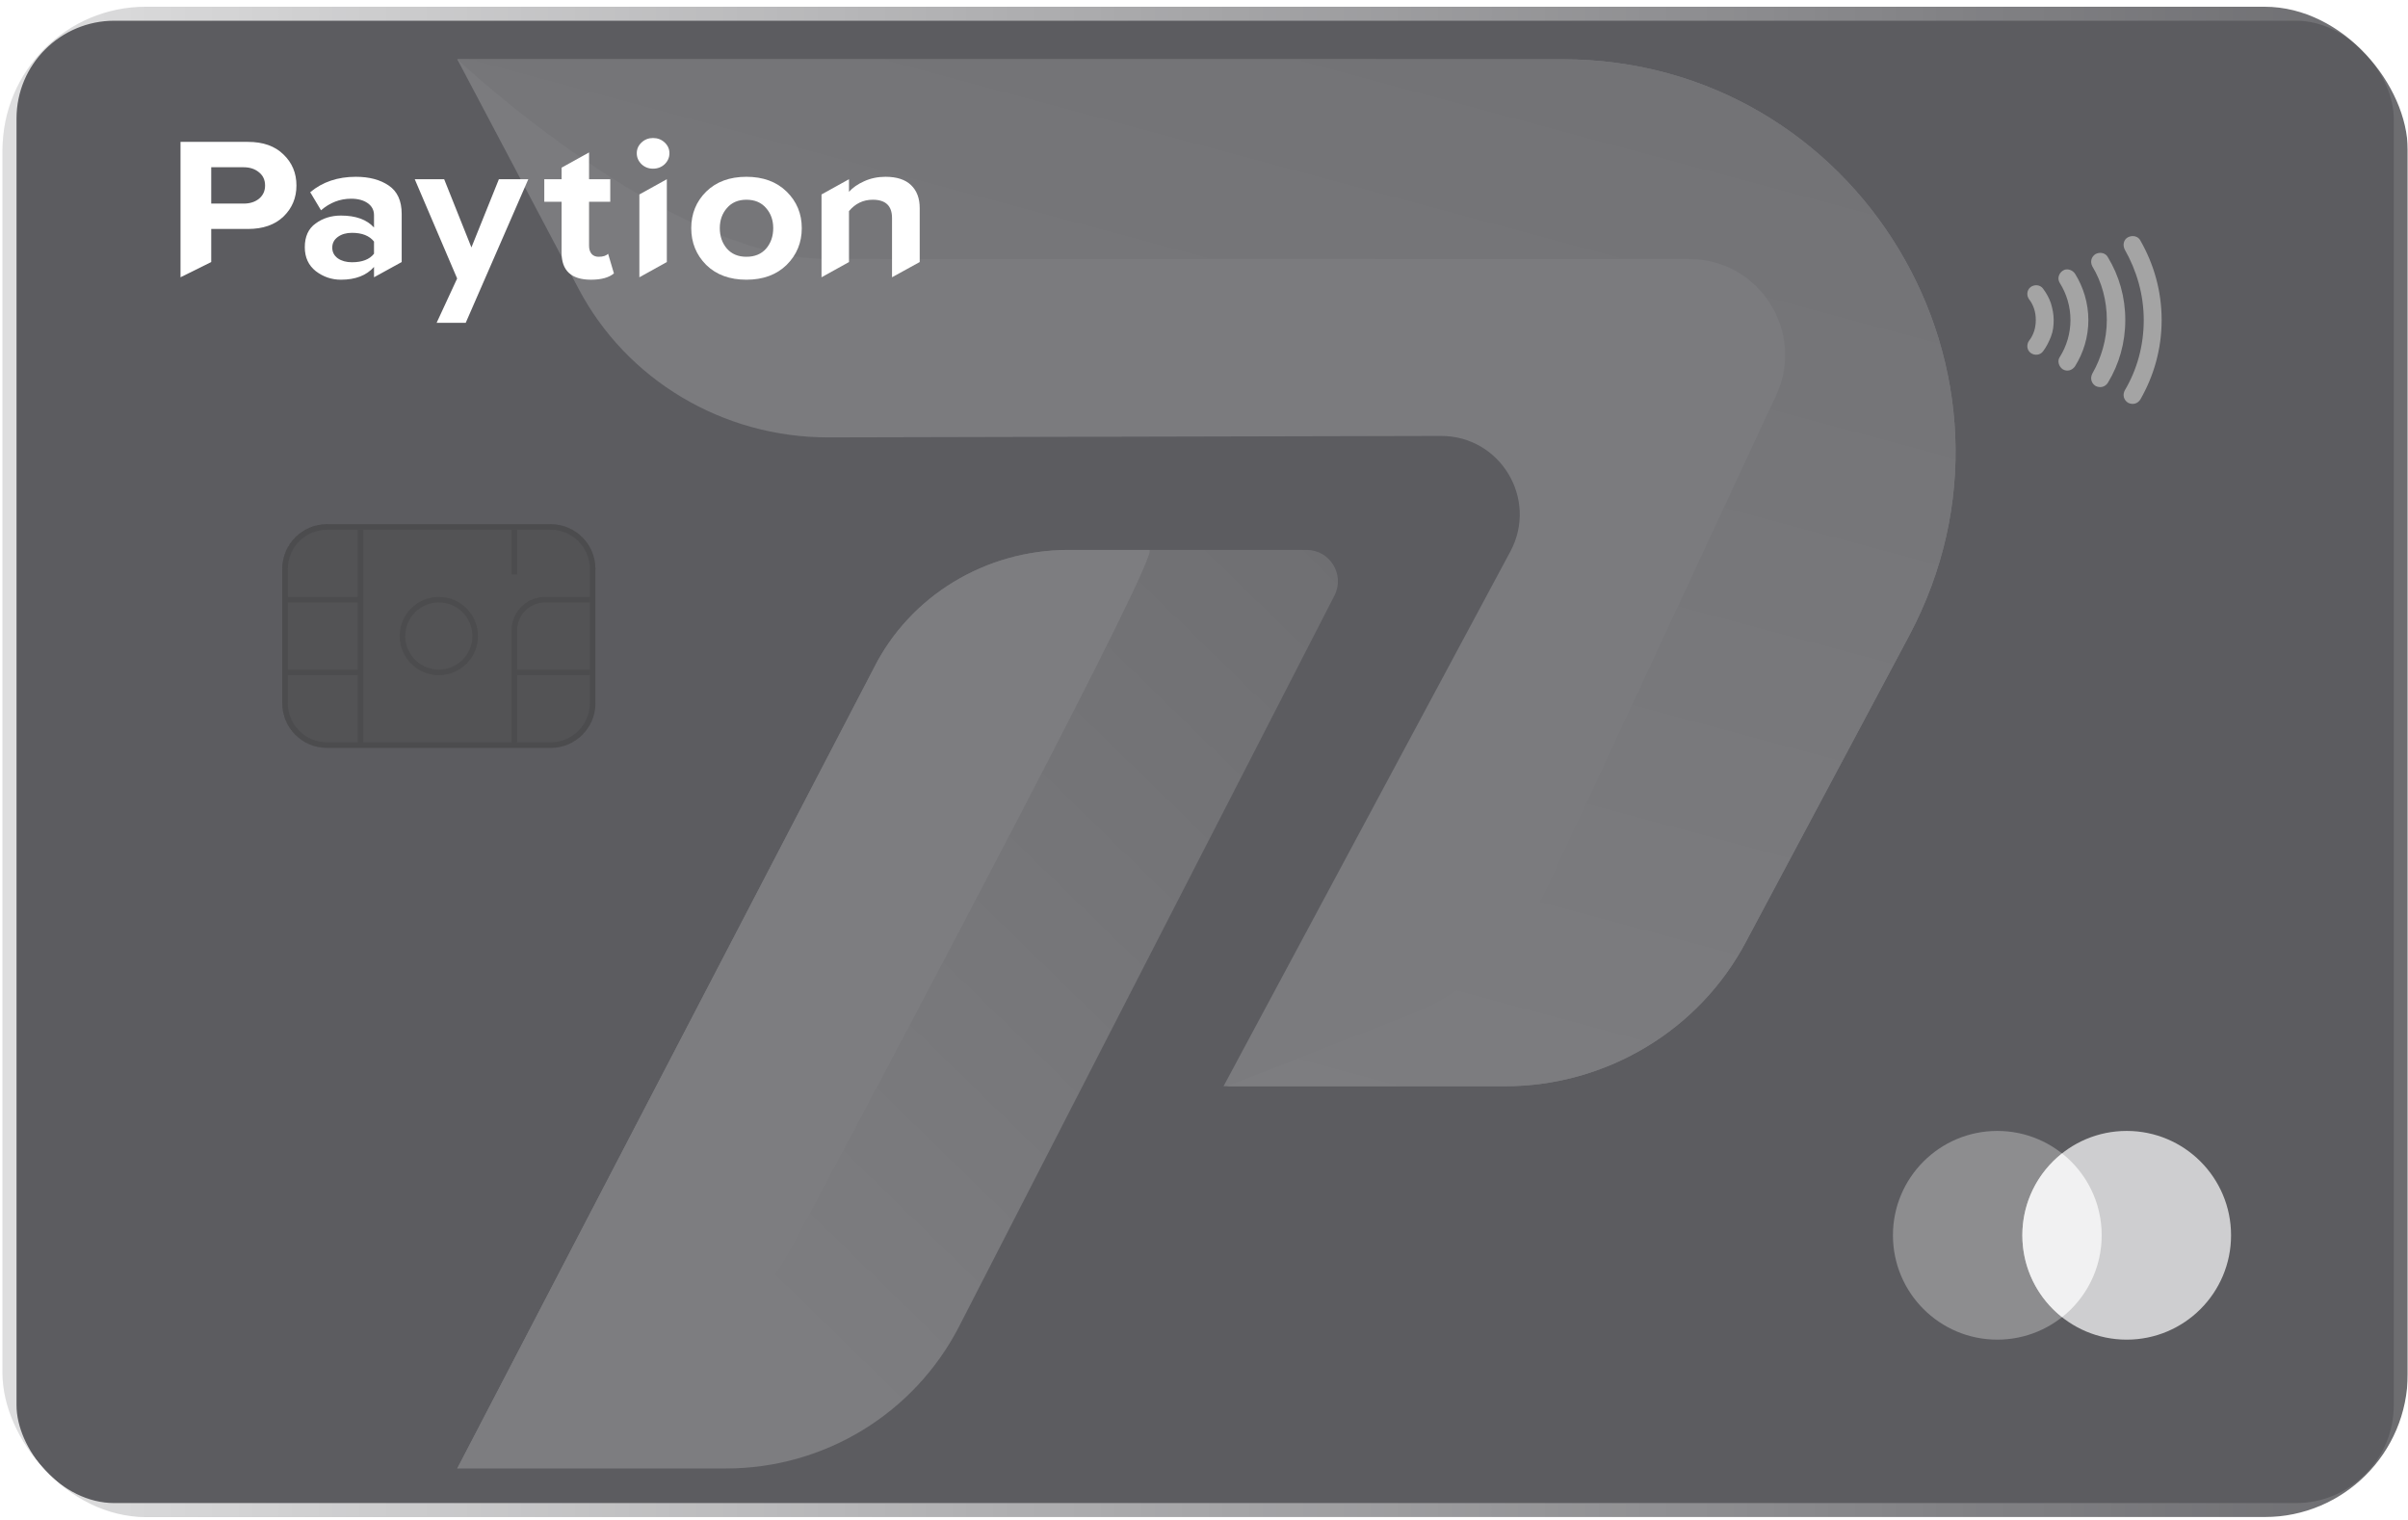 <svg width="320" height="202" viewBox="0 0 320 202" fill="none" xmlns="http://www.w3.org/2000/svg">
<g clip-path="url(#clip0_16_286)">
<g filter="url(#filter0_b_16_286)">
<rect x="0.336" y="0.895" width="319.63" height="200.698" rx="19.04" fill="#17181D" fill-opacity="0.7"/>
</g>
<g opacity="0.2">
<path d="M60.764 7.876C109.717 7.876 158.669 7.875 207.622 7.876C247.007 7.876 272.197 49.801 253.678 84.531L232.036 125.118C225.829 136.919 213.415 144.342 200.032 144.342H162.596L200.711 73.285C204.443 66.328 199.387 57.912 191.487 57.931L110.032 58.123C96.066 58.123 83.264 50.509 76.863 38.328L60.764 7.876Z" fill="#F4F5F6"/>
<path d="M96.481 195.137C109.545 195.137 121.51 187.842 127.467 176.243L177.348 79.12C178.748 76.35 176.734 73.076 173.63 73.076H142.015C130.985 73.076 120.922 79.159 116.084 88.852L60.764 195.137H96.481Z" fill="url(#paint0_linear_16_286)"/>
<path d="M83.048 185.61C92.729 181.471 100.693 174.21 105.642 164.934C121.094 135.977 154.46 73.076 152.722 73.076H142.015C130.985 73.076 120.922 79.159 116.084 88.852L60.764 195.137L83.048 185.61Z" fill="white"/>
<path d="M60.764 7.876C109.717 7.876 158.669 7.875 207.622 7.876C247.007 7.876 272.197 49.801 253.678 84.531L232.036 125.118C225.829 136.919 213.415 144.342 200.032 144.342H163.046L187.034 134.965C195.376 131.703 202.137 125.359 205.91 117.252L236.033 52.523C239.961 44.082 233.783 34.426 224.454 34.426L110.032 34.426C88.971 34.426 60.764 7.876 60.764 7.876Z" fill="url(#paint1_linear_16_286)"/>
</g>
<g filter="url(#filter1_b_16_286)">
<path d="M37.504 75.599C37.504 72.315 40.166 69.652 43.45 69.652H73.183C76.467 69.652 79.13 72.315 79.13 75.599V93.439C79.13 96.723 76.467 99.385 73.183 99.385H43.45C40.166 99.385 37.504 96.723 37.504 93.439V75.599Z" fill="#3D3D3D" fill-opacity="0.3"/>
<path d="M43.45 70.024H73.183C76.262 70.024 78.758 72.52 78.758 75.599V93.439C78.758 96.518 76.262 99.014 73.183 99.014H43.45C40.371 99.014 37.875 96.518 37.875 93.439V75.599C37.875 72.52 40.371 70.024 43.45 70.024Z" stroke="#3D3D3D" stroke-opacity="0.3" stroke-width="0.743"/>
</g>
<path d="M47.538 70.397H48.281V98.643H47.538L47.538 89.723H38.246V88.98H47.538V80.06H38.246V79.316H47.538V70.397Z" fill="#3D3D3D" fill-opacity="0.3"/>
<path d="M68.722 88.98L78.386 88.98V89.723L68.722 89.723V98.643H67.979V83.776C67.979 81.313 69.976 79.316 72.439 79.316H78.386V80.06H72.439C70.386 80.06 68.722 81.724 68.722 83.776V88.98Z" fill="#3D3D3D" fill-opacity="0.3"/>
<path d="M68.722 70.397H67.979V76.343H68.722V70.397Z" fill="#3D3D3D" fill-opacity="0.3"/>
<path fill-rule="evenodd" clip-rule="evenodd" d="M63.519 84.52C63.519 87.393 61.19 89.723 58.316 89.723C55.442 89.723 53.113 87.393 53.113 84.52C53.113 81.646 55.442 79.316 58.316 79.316C61.19 79.316 63.519 81.646 63.519 84.52ZM62.776 84.52C62.776 86.983 60.779 88.98 58.316 88.98C55.853 88.98 53.856 86.983 53.856 84.52C53.856 82.056 55.853 80.06 58.316 80.06C60.779 80.06 62.776 82.056 62.776 84.52Z" fill="#3D3D3D" fill-opacity="0.3"/>
<path d="M269.645 39.771C269.942 40.143 270.165 40.589 270.314 41.035C270.462 41.481 270.537 42.001 270.537 42.522C270.537 43.042 270.462 43.562 270.314 44.008C270.165 44.454 269.942 44.9 269.645 45.272C269.273 45.792 269.347 46.535 269.868 46.907C270.388 47.279 271.131 47.204 271.503 46.684C271.949 46.089 272.246 45.495 272.544 44.752C272.841 44.008 272.915 43.265 272.915 42.522C272.915 41.778 272.767 41.035 272.544 40.291C272.321 39.623 271.949 38.953 271.503 38.359C271.131 37.839 270.388 37.764 269.868 38.136C269.347 38.508 269.273 39.251 269.645 39.771Z" fill="#A4A4A4"/>
<path d="M273.733 37.615C274.625 39.028 275.145 40.737 275.145 42.522C275.145 44.306 274.625 46.015 273.733 47.427C273.361 47.948 273.584 48.691 274.105 49.063C274.699 49.434 275.368 49.211 275.74 48.691C276.855 46.907 277.524 44.826 277.524 42.522C277.524 40.291 276.855 38.136 275.74 36.352C275.368 35.831 274.625 35.608 274.105 35.98C273.584 36.352 273.361 37.021 273.733 37.615Z" fill="#A4A4A4"/>
<path d="M278.044 35.386C279.308 37.467 279.977 39.92 279.977 42.522C279.977 45.123 279.234 47.576 278.044 49.657C277.747 50.252 277.896 50.921 278.49 51.293C279.085 51.59 279.754 51.441 280.126 50.847C281.612 48.394 282.43 45.569 282.43 42.522C282.43 39.474 281.612 36.649 280.126 34.196C279.828 33.602 279.085 33.453 278.49 33.75C277.896 34.122 277.747 34.791 278.044 35.386Z" fill="#A4A4A4"/>
<path d="M282.356 33.156C283.917 35.906 284.883 39.102 284.883 42.522C284.883 45.941 283.991 49.137 282.356 51.887C282.058 52.482 282.207 53.151 282.802 53.523C283.396 53.82 284.065 53.671 284.437 53.077C286.221 49.955 287.261 46.387 287.261 42.522C287.261 38.656 286.221 35.088 284.437 31.966C284.139 31.372 283.396 31.223 282.802 31.52C282.207 31.818 282.058 32.561 282.356 33.156Z" fill="#A4A4A4"/>
<g filter="url(#filter2_b_16_286)">
<ellipse cx="265.422" cy="164.15" rx="13.868" ry="13.868" fill="white" fill-opacity="0.3"/>
</g>
<g filter="url(#filter3_b_16_286)">
<path d="M296.486 164.15C296.486 171.809 290.277 178.018 282.618 178.018C274.959 178.018 268.75 171.809 268.75 164.15C268.75 156.491 274.959 150.282 282.618 150.282C290.277 150.282 296.486 156.491 296.486 164.15Z" fill="white" fill-opacity="0.7"/>
</g>
<g filter="url(#filter4_b_16_286)">
<path d="M274.019 153.27C270.809 155.81 268.749 159.74 268.749 164.151C268.749 168.562 270.809 172.493 274.019 175.033C277.229 172.493 279.289 168.562 279.289 164.151C279.289 159.74 277.229 155.81 274.019 153.27Z" fill="white" fill-opacity="0.6"/>
</g>
<path d="M28.07 34.822L23.989 36.845V18.854H32.956C34.968 18.854 36.539 19.411 37.669 20.526C38.819 21.623 39.394 22.999 39.394 24.653C39.394 26.289 38.819 27.665 37.669 28.78C36.52 29.877 34.949 30.425 32.956 30.425H28.07V34.822ZM32.381 27.054C33.205 27.054 33.885 26.838 34.422 26.406C34.958 25.957 35.226 25.372 35.226 24.653C35.226 23.916 34.958 23.331 34.422 22.9C33.885 22.45 33.205 22.225 32.381 22.225H28.07V27.054H32.381Z" fill="white"/>
<path d="M53.381 34.822L49.702 36.845V35.469C48.706 36.602 47.24 37.169 45.305 37.169C44.078 37.169 42.967 36.791 41.971 36.036C40.994 35.263 40.505 34.202 40.505 32.853C40.505 31.432 40.984 30.38 41.942 29.697C42.9 28.996 44.021 28.645 45.305 28.645C47.278 28.645 48.744 29.175 49.702 30.236V28.591C49.702 27.926 49.424 27.395 48.869 27C48.313 26.604 47.575 26.406 46.656 26.406C45.18 26.406 43.849 26.919 42.661 27.944L41.224 25.543C42.852 24.177 44.874 23.493 47.288 23.493C49.07 23.493 50.526 23.88 51.656 24.653C52.806 25.426 53.381 26.685 53.381 28.429V34.822ZM46.77 34.849C48.131 34.849 49.108 34.471 49.702 33.716V32.098C49.089 31.324 48.112 30.938 46.77 30.938C46.023 30.938 45.401 31.118 44.902 31.477C44.404 31.837 44.155 32.313 44.155 32.907C44.155 33.5 44.404 33.977 44.902 34.336C45.401 34.678 46.023 34.849 46.77 34.849Z" fill="white"/>
<path d="M58.022 42.899L60.75 37.007L55.117 23.817H59.026L62.647 32.88L66.297 23.817L70.206 23.817L61.889 42.899H58.022Z" fill="white"/>
<path d="M78.539 37.169C75.933 37.169 74.63 35.973 74.63 33.581V26.811H72.331V23.817H74.63V22.279L78.28 20.256V23.817H81.097V26.811H78.28V32.664C78.28 33.096 78.386 33.446 78.596 33.716C78.826 33.986 79.142 34.121 79.545 34.121C80.139 34.121 80.56 33.986 80.809 33.716L81.585 36.332C80.915 36.89 79.899 37.169 78.539 37.169Z" fill="white"/>
<path d="M86.776 22.414C86.182 22.414 85.675 22.216 85.253 21.821C84.832 21.407 84.621 20.922 84.621 20.364C84.621 19.807 84.832 19.33 85.253 18.935C85.675 18.539 86.182 18.341 86.776 18.341C87.389 18.341 87.907 18.539 88.328 18.935C88.75 19.33 88.961 19.807 88.961 20.364C88.961 20.922 88.75 21.407 88.328 21.821C87.907 22.216 87.389 22.414 86.776 22.414ZM88.616 34.822L84.966 36.845V25.84L88.616 23.817V34.822Z" fill="white"/>
<path d="M104.536 35.2C103.194 36.512 101.413 37.169 99.19 37.169C96.967 37.169 95.186 36.512 93.844 35.2C92.522 33.869 91.861 32.242 91.861 30.317C91.861 28.393 92.522 26.775 93.844 25.462C95.186 24.149 96.967 23.493 99.19 23.493C101.413 23.493 103.194 24.149 104.536 25.462C105.877 26.775 106.548 28.393 106.548 30.317C106.548 32.242 105.877 33.869 104.536 35.2ZM99.19 34.121C100.301 34.121 101.173 33.761 101.805 33.042C102.438 32.304 102.754 31.396 102.754 30.317C102.754 29.256 102.438 28.366 101.805 27.647C101.173 26.91 100.301 26.541 99.19 26.541C98.098 26.541 97.236 26.91 96.603 27.647C95.971 28.366 95.655 29.256 95.655 30.317C95.655 31.396 95.971 32.304 96.603 33.042C97.236 33.761 98.098 34.121 99.19 34.121Z" fill="white"/>
<path d="M122.22 34.822L118.541 36.845V28.969C118.541 27.35 117.689 26.541 115.983 26.541C114.719 26.541 113.665 27.045 112.822 28.052V34.822L109.172 36.845V25.84L112.822 23.817V25.489C113.32 24.932 113.991 24.464 114.834 24.087C115.696 23.691 116.644 23.493 117.679 23.493C119.174 23.493 120.304 23.862 121.07 24.599C121.837 25.336 122.22 26.352 122.22 27.647V34.822Z" fill="white"/>
</g>
<rect x="1.266" y="1.824" width="317.772" height="198.84" rx="13.937" stroke="url(#paint2_linear_16_286)" stroke-width="1.858"/>
<defs>
<filter id="filter0_b_16_286" x="-37.613" y="-37.054" width="395.528" height="276.596" filterUnits="userSpaceOnUse" color-interpolation-filters="sRGB">
<feFlood flood-opacity="0" result="BackgroundImageFix"/>
<feGaussianBlur in="BackgroundImageFix" stdDeviation="18.974"/>
<feComposite in2="SourceAlpha" operator="in" result="effect1_backgroundBlur_16_286"/>
<feBlend mode="normal" in="SourceGraphic" in2="effect1_backgroundBlur_16_286" result="shape"/>
</filter>
<filter id="filter1_b_16_286" x="28.212" y="60.361" width="60.209" height="48.316" filterUnits="userSpaceOnUse" color-interpolation-filters="sRGB">
<feFlood flood-opacity="0" result="BackgroundImageFix"/>
<feGaussianBlur in="BackgroundImageFix" stdDeviation="4.646"/>
<feComposite in2="SourceAlpha" operator="in" result="effect1_backgroundBlur_16_286"/>
<feBlend mode="normal" in="SourceGraphic" in2="effect1_backgroundBlur_16_286" result="shape"/>
</filter>
<filter id="filter2_b_16_286" x="232.971" y="131.699" width="64.902" height="64.902" filterUnits="userSpaceOnUse" color-interpolation-filters="sRGB">
<feFlood flood-opacity="0" result="BackgroundImageFix"/>
<feGaussianBlur in="BackgroundImageFix" stdDeviation="9.292"/>
<feComposite in2="SourceAlpha" operator="in" result="effect1_backgroundBlur_16_286"/>
<feBlend mode="normal" in="SourceGraphic" in2="effect1_backgroundBlur_16_286" result="shape"/>
</filter>
<filter id="filter3_b_16_286" x="250.166" y="131.699" width="64.902" height="64.902" filterUnits="userSpaceOnUse" color-interpolation-filters="sRGB">
<feFlood flood-opacity="0" result="BackgroundImageFix"/>
<feGaussianBlur in="BackgroundImageFix" stdDeviation="9.292"/>
<feComposite in2="SourceAlpha" operator="in" result="effect1_backgroundBlur_16_286"/>
<feBlend mode="normal" in="SourceGraphic" in2="effect1_backgroundBlur_16_286" result="shape"/>
</filter>
<filter id="filter4_b_16_286" x="250.166" y="134.686" width="47.706" height="58.929" filterUnits="userSpaceOnUse" color-interpolation-filters="sRGB">
<feFlood flood-opacity="0" result="BackgroundImageFix"/>
<feGaussianBlur in="BackgroundImageFix" stdDeviation="9.292"/>
<feComposite in2="SourceAlpha" operator="in" result="effect1_backgroundBlur_16_286"/>
<feBlend mode="normal" in="SourceGraphic" in2="effect1_backgroundBlur_16_286" result="shape"/>
</filter>
<linearGradient id="paint0_linear_16_286" x1="266.074" y1="8.046" x2="102.827" y2="175.508" gradientUnits="userSpaceOnUse">
<stop stop-color="#7E7E7E"/>
<stop offset="1" stop-color="white"/>
</linearGradient>
<linearGradient id="paint1_linear_16_286" x1="232.974" y1="11.004" x2="194.517" y2="153.99" gradientUnits="userSpaceOnUse">
<stop stop-color="#CBCBCB"/>
<stop offset="1" stop-color="white"/>
</linearGradient>
<linearGradient id="paint2_linear_16_286" x1="0.337" y1="101.244" x2="319.967" y2="101.244" gradientUnits="userSpaceOnUse">
<stop stop-color="white" stop-opacity="0.8"/>
<stop offset="1" stop-color="white" stop-opacity="0.1"/>
</linearGradient>
<clipPath id="clip0_16_286">
<rect x="0.337" y="0.895" width="319.63" height="200.698" rx="14.867" fill="white"/>
</clipPath>
</defs>
</svg>
